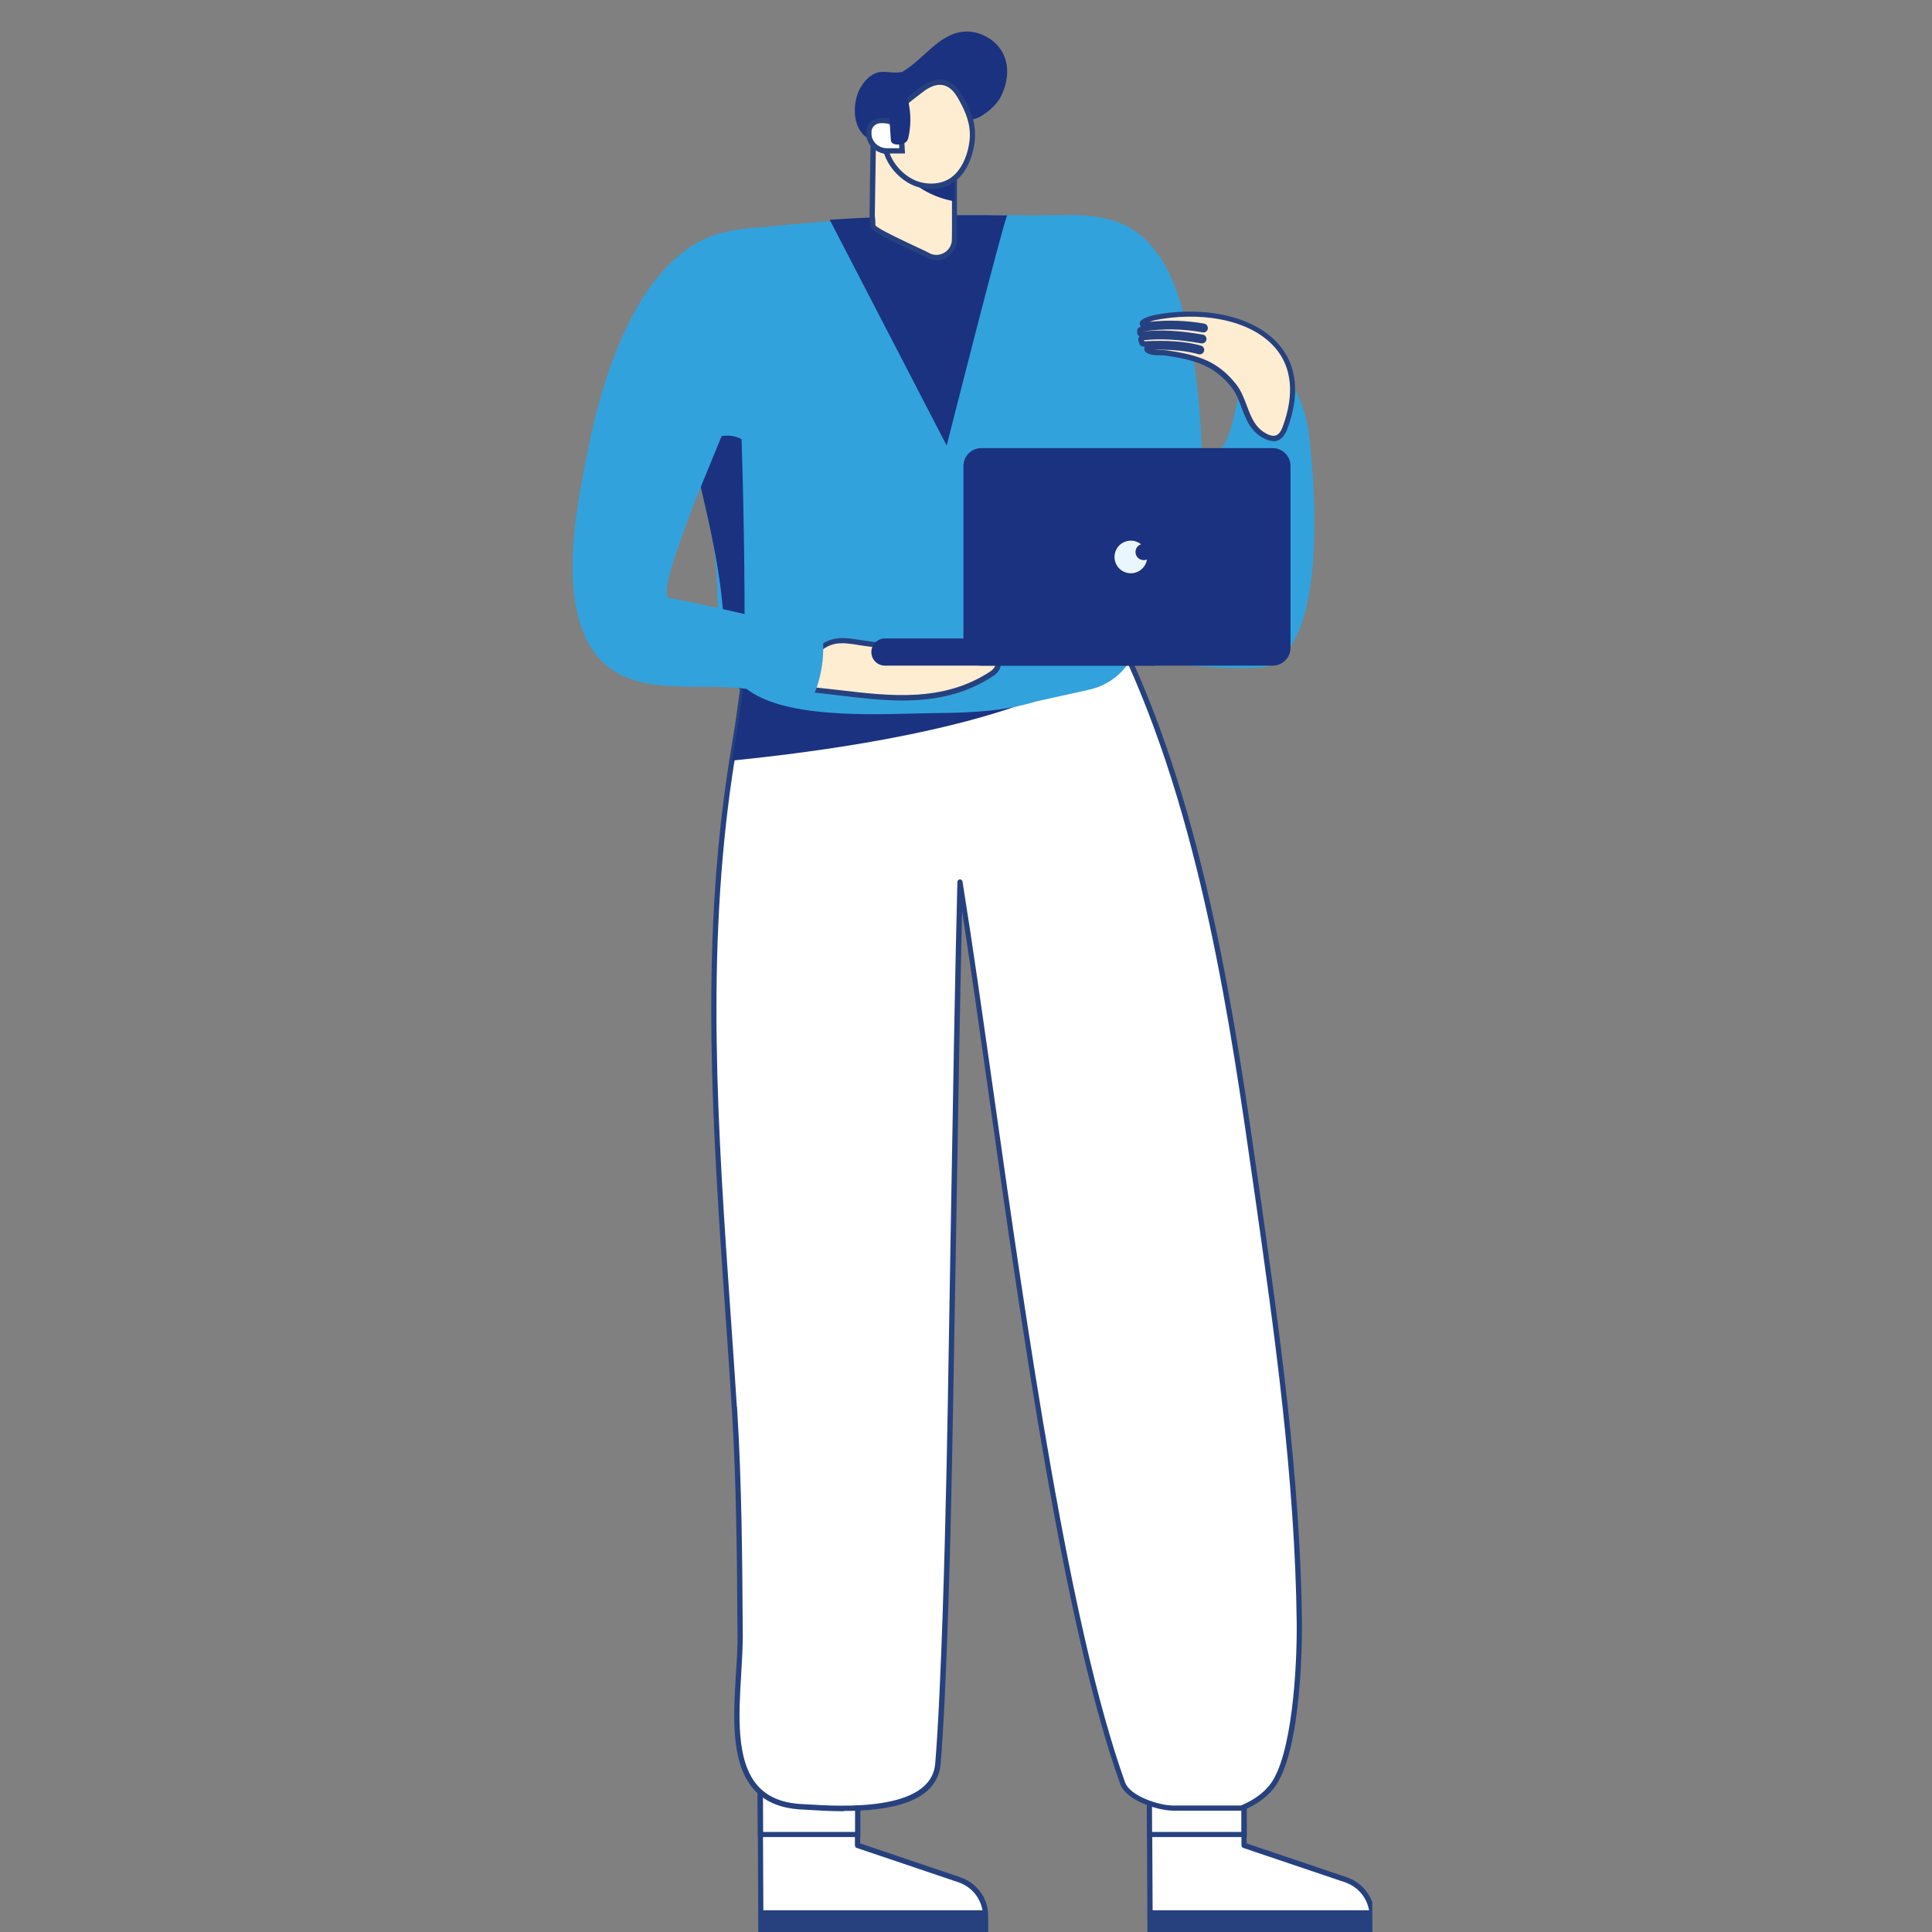 <?xml version="1.0" encoding="UTF-8"?><svg id="info" xmlns="http://www.w3.org/2000/svg" xmlns:xlink="http://www.w3.org/1999/xlink" viewBox="0 0 128 128"><rect x="0" y="0" width="128" height="128" fill="#808080" stroke="none"/><defs><style>.cls-1{fill:none;}.cls-2{fill:#c3e8f4;}.cls-3{fill:#1b3280;}.cls-4{fill:#fff;}.cls-5{fill:#32a2dc;}.cls-6{fill:#ffedd2;}.cls-7{clip-path:url(#clippath);}.cls-8{fill:#26417e;}.cls-9{fill:#eaf6fd;}</style><clipPath id="clippath"><rect class="cls-1" x="37.09" y="2" width="53.83" height="126"/></clipPath></defs><g class="cls-7"><path class="cls-4" d="M65.31,126.97v1.03h-14.9v-1.44s-.06-11.49-.06-11.49h6.47v7.18l6.75,2.28c.91.31,1.56,1.09,1.71,2.02.02.13.03.27.03.4"/><path class="cls-8" d="M65.31,128.17h-14.9c-.1,0-.17-.08-.17-.17l-.06-12.92s.02-.09.05-.12c.03-.03.08-.05.12-.05h6.47c.1,0,.17.08.17.17v7.05l6.63,2.24c.97.33,1.67,1.16,1.82,2.16.02.14.03.28.03.43v1.03c0,.1-.08.17-.17.17ZM50.58,127.83h14.55v-.86c0-.13,0-.25-.03-.37-.14-.88-.75-1.6-1.59-1.89l-6.75-2.28c-.07-.02-.12-.09-.12-.17v-7h-6.12l.06,12.57Z"/><polygon class="cls-4" points="56.82 115.08 56.82 121.54 50.38 121.54 50.35 115.08 56.82 115.08"/><path class="cls-8" d="M57,121.71h-6.79l-.03-6.81h6.82v6.81ZM50.56,121.37h6.09v-6.11h-6.12l.03,6.11Z"/><path class="cls-8" d="M65.31,126.97v1.03h-14.9v-1.44s14.87,0,14.87,0c.02.13.03.27.03.4"/><path class="cls-4" d="M90.91,126.97v1.03h-14.72v-1.44s-.06-11.49-.06-11.49h6.29v7.18l6.75,2.28c.91.31,1.56,1.09,1.71,2.02.02.13.03.27.03.4"/><path class="cls-8" d="M90.91,128.17h-14.72c-.1,0-.17-.08-.17-.17l-.06-12.92s.02-.09.05-.12c.03-.03.08-.05.12-.05h6.29c.1,0,.17.08.17.17v7.05l6.63,2.24c.97.33,1.67,1.16,1.83,2.16.02.15.04.29.04.43v1.03c0,.1-.08.17-.17.17ZM76.36,127.83h14.38v-.86c0-.12-.01-.25-.03-.37-.14-.88-.75-1.6-1.59-1.89l-6.75-2.28c-.07-.02-.12-.09-.12-.17v-7h-5.94l.06,12.57Z"/><polygon class="cls-4" points="82.42 115.08 82.42 121.54 76.16 121.54 76.13 115.08 82.42 115.08"/><path class="cls-8" d="M82.6,121.71h-6.61l-.03-6.81h6.64v6.81ZM76.33,121.37h5.91v-6.11h-5.94l.03,6.11Z"/><path class="cls-8" d="M90.91,126.97v1.03h-14.72v-1.44s14.69,0,14.69,0c.02.13.03.27.03.4"/><path class="cls-4" d="M48.66,93.21c.32,5.05.35,10.09.38,15.15.03,4.18-1.67,11.01,4,11.34,2.11.12,8.8.75,9.1-2.84.39-4.61.63-14.42.68-16.51v-.06c.19-6.85.53-32.48.8-41.85,2.64,16.44,5.86,46.02,10.78,59.71.35.98,2.35,1.64,3.34,1.64h4.53l.1-.05c.8-.34,1.41-.77,1.86-1.33,1.63-1.97,1.9-8.37,1.87-10.91-.11-9.66-1.48-19.25-2.83-28.8-1.75-12.26-3.69-25.03-8.89-35.98-1.03-2.17-2.18-4.27-3.49-6.27-.76-1.17-1.56-2.3-2.43-3.4-.83.61-1.64,1.26-2.42,1.95-3.08-1.04-4.64-.96-7.83.39-1.76.75-5.1,1.63-6.67,3.15-.16.15-.29.3-.41.47-1.63,2.27-1.82,6.74-2.31,9.51-.11.62-.21,1.24-.3,1.86-.04.28-.09.56-.13.84-2.08,14.02-.6,27.83.28,41.98Z"/><path class="cls-8" d="M55.92,120c-.97,0-1.86-.06-2.52-.1l-.37-.02c-1.34-.08-2.38-.52-3.09-1.33-1.55-1.75-1.35-4.91-1.18-7.69.06-.89.11-1.73.1-2.49-.03-4.93-.06-10.03-.38-15.14h0c-.13-2.07-.27-4.14-.42-6.2-.85-12.26-1.65-23.83.13-35.82.04-.28.09-.56.13-.84.1-.62.2-1.24.3-1.86.11-.63.2-1.35.31-2.12.35-2.66.75-5.68,2.03-7.47.12-.16.26-.33.43-.49,1.2-1.16,3.39-1.95,5.14-2.59.59-.21,1.14-.41,1.58-.6,3.18-1.35,4.82-1.44,7.86-.43.77-.68,1.56-1.31,2.35-1.89.08-.06.18-.04.24.03.86,1.09,1.68,2.24,2.44,3.42,1.27,1.94,2.44,4.06,3.51,6.29,5.4,11.37,7.34,25.04,8.91,36.03,1.34,9.44,2.73,19.17,2.84,28.82,0,.35.08,8.62-1.91,11.02-.48.58-1.11,1.03-1.93,1.38l-.1.04s-.05.01-.07.01h-4.53c-1.01,0-3.11-.67-3.5-1.76-3.71-10.34-6.49-29.93-8.71-45.67-.62-4.38-1.21-8.55-1.77-12.18-.13,5.46-.28,14.29-.41,22.2-.13,7.52-.25,14.62-.33,17.74v.05c-.01.47-.26,11.53-.68,16.52-.22,2.65-3.61,3.12-6.4,3.12ZM48.83,93.2c.32,5.12.35,10.22.38,15.16,0,.77-.05,1.62-.1,2.51-.17,2.72-.36,5.8,1.09,7.44.66.74,1.59,1.13,2.84,1.21l.37.02c2.26.14,8.28.52,8.55-2.7.42-4.99.67-16.03.68-16.5v-.06c.09-3.12.21-10.22.33-17.74.15-8.91.32-19.01.46-24.11,0-.09.07-.16.16-.17.08,0,.17.06.18.15.65,4.04,1.34,8.92,2.07,14.08,2.23,15.72,5,35.29,8.7,45.6.32.9,2.25,1.53,3.17,1.53h4.5l.07-.03c.77-.33,1.36-.75,1.8-1.28,1.53-1.84,1.86-7.87,1.83-10.79-.11-9.63-1.49-19.35-2.83-28.74-1.57-11-3.51-24.64-8.88-35.96-1.05-2.22-2.23-4.33-3.48-6.25-.72-1.12-1.5-2.21-2.32-3.26-.76.56-1.52,1.18-2.27,1.84-.05.04-.11.05-.17.03-3.04-1.02-4.56-.95-7.71.39-.45.19-1.01.39-1.6.61-1.73.62-3.88,1.4-5.02,2.51-.16.15-.28.3-.39.44-1.23,1.71-1.64,4.82-1.97,7.31-.1.77-.2,1.49-.31,2.13-.11.62-.21,1.24-.3,1.86-.04.28-.09.56-.13.83-1.77,11.95-.98,23.51-.13,35.75.14,2.06.29,4.13.42,6.2h0Z"/><path class="cls-3" d="M48.51,50.39c11.01-1.11,22.41-3.46,25.87-7.66.76-.92,1.14-1.93,1.04-3.04-.17-1.89-1.91-2.86-4.53-3.23-4.93-.7-12.96.72-19.35,2.09-.16.15-.29.3-.41.47-1.63,2.27-1.82,6.74-2.31,9.51-.11.62-.21,1.24-.3,1.86"/><path class="cls-5" d="M74.13,43.2l.68-1.28c-.32-1.33-.07-2.85.02-4.24.23-3.51.11-6.72,1.14-10.15.74.68,1.48,1.35,2.21,2.03.29.27.61.55.99.65,2.75.7,2.43-3.67,3.26-4.87,2.19-3.13,4.02,1.27,4.26,3.21.63,5.02.95,14.03-2.62,15.56-1.13.49-9.97-.29-11.06-.85-.97-.18,1.85.62,1.1-.04"/><path class="cls-2" d="M49.58,45.22c.98,0,2-.29,2.95-.86,1.12-.68,2.12-1.7,3.04-3.14,2.01-3.13,2.87-6.79,3.69-10.32l-.26-.06c-.82,3.51-1.67,7.15-3.65,10.24-.9,1.41-1.87,2.41-2.96,3.06-1.32.79-2.8,1.02-4.07.63l-.08.25c.43.13.88.2,1.34.2"/><path class="cls-2" d="M70.31,44.58c.49,0,.98-.09,1.43-.3l-.11-.24c-1.73.8-3.99-.22-5.01-1.67-1.25-1.78-1.35-4.15-1.44-6.05-.07-1.62-.14-3.24-.21-4.86-.04-.77-.07-1.53-.1-2.3l-.05-1.13h-.27s.05,1.14.05,1.14c.03.77.07,1.53.1,2.3.07,1.62.14,3.24.21,4.86.08,1.94.19,4.35,1.48,6.19.82,1.17,2.39,2.07,3.91,2.07"/><path class="cls-3" d="M69.29,37.5c-2.11,0-4.23-.16-6.31-.5-.85-.14-4.67-.98-7.84-2.27.98-.53,2.64-.77,3.63-1.1,2.26-.76,4.51-1.53,6.77-2.29l.26-.09.09.15s2.06,3.52,2.08,3.57c.46.79.91,1.64,1.32,2.54"/><path class="cls-5" d="M47.18,16.53c.94-.82,2.21-1.37,3.88-1.53,1.74-.18,3.48-.32,5.23-.44,3.91-.26,7.84-.35,11.76-.29,2.26.03,4.95-.34,6.92.89,1.78,1.11,2.7,3.09,3.28,5.03,1.16,3.88,1.34,7.89,1.45,11.91.04,1.33,1.06,3.06.7,4.36-.75,2.69-1.72,1.12-3.39,2.19-.33.21-.62.44-.89.68-.23,1.1-.5,2.22-.73,3.19-.38,1.6-1.64,2.83-3.25,3.18l-3.53.78c-2.06.64-4.25.74-6.41.76-3.32.03-9.69.53-12.55-1.46-2.82-1.96-1.73-6.52-2.45-10.07-.4-1.94-.89-3.88-1.32-5.83-.34-1.49-.64-2.99-.86-4.5-.49-3.47-.08-6.91,2.16-8.85"/><path class="cls-3" d="M45.87,29.87c.44,1.95.93,3.88,1.32,5.83.54,2.63.9,5.28.75,7.96-.02.36-.05.73.1,1.06.14.31.41.53.69.73.19.13.39.26.58.37.06-5.57,0-11.15-.18-16.72-1.06-.58-2.27-.03-3.27.78"/><path class="cls-6" d="M76.48,21.04c-.19.04-.62.16-.76.3,0,0,0,0-.01.01-.07.08,0,.19.11.18,1.29-.18,2.62-.16,3.91.08.07.01.11.08.1.14-.01.06-.08.11-.15.09-1.34-.25-2.73-.26-4.08-.04-.05,0-.09.05-.09.1,0,.04,0,.08,0,.12,0,.07.06.12.13.11,1.19-.13,2.51-.07,4.01.21.07.01.11.08.1.14-.01.07-.08.11-.15.09-1.46-.27-2.76-.34-3.92-.21-.07,0-.11.07-.1.14.02.07.05.14.08.21.02.04.07.07.11.07,1.18-.07,2.59-.04,3.74.29.07.02.11.09.09.15-.02.06-.09.1-.16.08-1.01-.29-2.26-.34-3.35-.29-.11,0-.15.13-.07.19.32.22.86.13,1.23.18,1.98.28,3.29.67,4.48,2.17.85,1.07.73,2.69,2.15,3.37.21.1.45.16.67.09.31-.1.48-.43.59-.74,2.26-6.19-3.85-8.22-8.67-7.25"/><path class="cls-8" d="M84.35,29.22c-.17,0-.35-.05-.54-.14-.94-.45-1.25-1.27-1.55-2.07-.17-.47-.36-.95-.66-1.34-1.12-1.41-2.35-1.82-4.37-2.11-.11-.02-.24-.02-.37-.02-.31,0-.67-.01-.93-.19-.1-.07-.14-.19-.11-.3,0-.03.02-.06.04-.08-.02,0-.05,0-.07,0-.12,0-.24-.06-.29-.17-.03-.07-.06-.15-.08-.23-.02-.08,0-.17.04-.24.01-.02.02-.03.04-.04-.02-.01-.04-.03-.06-.04-.06-.05-.09-.13-.1-.21,0-.04,0-.09,0-.13,0-.13.1-.24.24-.26,0,0,.01,0,.02,0-.02-.02-.04-.05-.06-.08-.06-.11-.04-.23.04-.32.21-.21.71-.33.86-.37h0c2.8-.57,6.46-.18,8.3,1.96,1.19,1.38,1.39,3.29.57,5.52-.11.3-.3.71-.7.84-.08.03-.17.04-.26.04ZM76.49,23.17c.12.01.25.02.38.02.15,0,.29,0,.42.02,2.11.3,3.4.73,4.6,2.24.34.43.53.94.72,1.44.29.77.56,1.49,1.37,1.88.22.1.4.13.54.08.2-.06.35-.26.48-.63.77-2.1.59-3.89-.51-5.17-1.75-2.03-5.25-2.39-7.96-1.84-.13.03-.26.07-.37.11,1.21-.13,2.43-.09,3.62.12.17.03.27.19.24.35-.03.16-.19.26-.35.23-1.31-.24-2.64-.26-3.97-.05h0c1.16-.14,2.49-.07,3.99.2.16.03.27.18.24.34-.03.16-.18.26-.35.24-1.43-.26-2.67-.33-3.79-.21,0,.02.02.05.03.07,1.52-.08,2.78.01,3.75.29.08.02.15.08.18.15.04.07.04.15.02.22-.05.15-.21.24-.37.2-.76-.22-1.74-.32-2.91-.3ZM75.82,22.64s0,0,0,0c0,0,0,0,0,0ZM75.68,22.02h0s0,0,0,0ZM75.69,21.92h0s0,0,0,0ZM75.84,21.46s0,0,0,0t0,0ZM75.79,21.36h0,0Z"/><path class="cls-3" d="M54.97,14.56l7.75,14.96s3.78-14.93,4.01-15.25c-3.92-.06-7.84.03-11.76.29"/><path class="cls-6" d="M56.42,42.49c.35.05.73.12,1.15.17,2.72.34,5.44.71,8.16,1.07.1.01.21.03.28.09.26.21-.02.62-.3.81-4.09,2.69-8.67,1.24-13.1.97.55,0,1.4-2.44,1.9-2.77.64-.42,1.23-.43,1.91-.34"/><path class="cls-8" d="M59.79,46.41c-1.41,0-2.83-.17-4.23-.34-.97-.12-1.97-.24-2.95-.3v-.35c.21,0,.69-.92.95-1.41.32-.62.6-1.15.86-1.32.67-.44,1.27-.47,2.03-.37h0c.16.02.32.05.49.07.21.03.43.07.66.1,1.79.22,3.58.46,5.37.7.93.12,1.86.25,2.79.37.11.01.25.03.37.13.12.09.18.23.17.38-.01.28-.26.57-.48.71-1.93,1.27-3.97,1.63-6.03,1.63ZM53.11,45.46c.83.07,1.67.17,2.49.26,3.39.4,6.89.82,10.02-1.24.17-.11.32-.31.33-.44,0-.04,0-.06-.04-.09-.04-.03-.13-.05-.2-.05-.93-.12-1.86-.25-2.8-.37-1.79-.24-3.58-.48-5.37-.7-.24-.03-.46-.06-.68-.1-.16-.03-.32-.05-.48-.07h0c-.69-.09-1.21-.07-1.79.31-.18.12-.48.69-.74,1.19-.3.57-.54,1.01-.76,1.29Z"/><path class="cls-5" d="M38.98,29.67c.99-4.97,3.51-13.16,9.21-14.33,1.78-.36,4.02-.52,5.56.44.15.5-.16,1-.44,1.44-2.18,3.36-3.84,6.65-5,10.42-.27.89-5.12,11.76-3.96,11.97.51.09,1.01.21,1.51.31,1.18.24,2.36.5,3.54.78,1.49.35,5.09.14,5.14,1.96.03.99-.12,1.98-.44,2.92-.07.21-.16.43-.35.53-.18.1-.41.08-.62.04-1.87-.28-3.64-.59-5.53-.64-3.22-.07-6.92.37-8.67-3.01-1.85-3.55-.7-9.09.05-12.83"/><path class="cls-3" d="M84.32,44.1h-19.31c-.65,0-1.18-.53-1.18-1.18v-12.05c0-.65.53-1.18,1.18-1.18h19.31c.65,0,1.18.53,1.18,1.18v12.05c0,.65-.53,1.18-1.18,1.18"/><path class="cls-3" d="M76.41,44.1h-17.78c-.5,0-.9-.4-.9-.9s.4-.9.9-.9h17.78c.5,0,.9.4.9.9s-.4.9-.9.9"/><path class="cls-9" d="M75.77,37.11c-.3,0-.54-.24-.54-.54,0-.24.15-.44.37-.51-.19-.15-.42-.24-.68-.24-.6,0-1.08.48-1.08,1.08s.48,1.08,1.08,1.08c.54,0,.99-.4,1.07-.91-.07.03-.14.04-.22.04"/><path class="cls-6" d="M63.23,13.34c0,1.29.02,2.53-.02,2.74-.15.8-1.01,1.23-1.73.85-.08-.04-.16-.09-.25-.13-.35-.19-3.44-1.52-3.41-1.89.02-.2-.03-.47-.03-.71,0-.16.07-4.73.07-4.73.27,0,.53-.03.81-.13.08-.03.16-.06.23-.08.05-.03.1-.04.15-.05.02,0,.03,0,.04,0,.09,0,.17,0,.23,0,.44.06.91.24,1.31.36.38.11.76.13,1.15.08.27.32.52.63.77.94.16.37.39.71.69,1.01,0,.52,0,1.14,0,1.75"/><path class="cls-8" d="M62.04,17.24c-.22,0-.44-.05-.64-.16-.08-.04-.16-.09-.25-.13-.08-.04-.26-.13-.51-.24-2.59-1.2-3.02-1.53-3-1.81,0-.1,0-.23-.01-.36-.01-.11-.02-.23-.02-.34,0-.16.06-4.54.07-4.73v-.17h.17c.3,0,.53-.04.74-.12.08-.03.16-.06.24-.08.04-.02.08-.03.11-.04.07-.03.11-.03.14-.03.08,0,.17,0,.23,0,.36.05.7.16,1.03.27.11.04.22.07.33.1.33.1.7.12,1.08.07h.1s.06.06.06.06c.27.32.53.64.77.95l.02.04c.16.37.38.69.65.96l.05.05v.07c0,.52,0,1.14,0,1.75v.08c.01,1.54.01,2.49-.02,2.69-.08.44-.35.8-.75,1-.19.09-.39.14-.6.14ZM58.03,9.64c-.01.83-.07,4.41-.07,4.55,0,.1,0,.21.02.31.01.15.03.29.01.42.14.24,2.14,1.16,2.8,1.47.26.12.45.21.53.25.08.04.17.09.25.13.29.15.62.16.92.01.29-.14.5-.41.56-.74.03-.18.02-1.48.02-2.63v-.08c0-.58,0-1.17,0-1.68-.27-.28-.49-.61-.66-.99-.22-.28-.46-.56-.7-.85-.4.04-.77,0-1.13-.1-.11-.03-.22-.07-.34-.1-.32-.1-.64-.21-.95-.25-.03,0-.11,0-.19,0l-.06.02s-.05.01-.07.02l-.04.02c-.07.01-.13.04-.2.07-.26.1-.5.13-.7.14Z"/><path class="cls-3" d="M65.57,2.57c-.57-.39-1.28-.57-1.96-.44-1.69.32-2.66,2.16-4.24,2.84-.54.23-1.15.33-1.64.65-.92.61-.59,3.22.68,2.7.86-.36,1.07-1.21,1.75-1.65.73-.47,1.96-.05,2.57.44.33.27.62.63,1.02.77.4.14.86.04,1.22-.17.53-.31,1.09-.8,1.36-1.35.38-.77.53-1.68.26-2.49-.18-.54-.55-.99-1.02-1.31"/><path class="cls-3" d="M56.71,6.6c.12-.61.52-1.28,1.05-1.62.63-.41,1.15-.1,1.85-.19.08-.01.16-.02.24,0,.08.03.14.11.17.19.19.41-.03.89-.26,1.28-.42.73-.95,1.4-1.31,2.15-.24.5-.45,1.25-1.19.57-.63-.58-.72-1.55-.55-2.39"/><path class="cls-4" d="M63.49,7.67l.35.1c.06.11.11.22.15.33-.07.1-.13.19-.19.3-.11-.24-.21-.49-.31-.73"/><path class="cls-8" d="M63.77,8.79l-.14-.31c-.11-.25-.21-.49-.31-.74l-.13-.33.76.23.03.07c.06.12.11.23.16.35l.04.09-.06.08c-.06.09-.13.19-.18.28l-.17.3Z"/><path class="cls-3" d="M63.24,11.59c0,.52,0,1.14,0,1.75-1.79-.31-3.35-1.4-4-2.81-.18-.37-.3-.78-.34-1.19v-.07s.09-.03.15-.05c.02,0,.03,0,.04,0,.09,0,.17,0,.23,0,.44.06.91.24,1.31.36.38.11.76.13,1.15.08.27.32.52.64.77.94.16.37.39.71.69,1.01"/><path class="cls-6" d="M63.69,6.54c-.18-.33-.4-.65-.71-.87-.63-.44-1.31-.19-1.88.24-.97.72-2.22,1.63-2.46,2.89-.22,1.21.45,2.36,1.42,3.04.69.48,1.59.63,2.4.4,1.26-.36,1.83-1.75,1.95-2.95.1-1.02-.23-1.87-.72-2.74"/><path class="cls-8" d="M61.69,12.52c-.61,0-1.22-.18-1.73-.54-1.12-.78-1.71-2.04-1.49-3.21.24-1.3,1.47-2.22,2.46-2.95l.06-.05c.98-.72,1.67-.53,2.09-.24.34.24.57.59.76.93h0c.43.77.86,1.71.74,2.85-.12,1.24-.74,2.71-2.08,3.1-.27.08-.54.12-.82.12ZM62.27,5.62c-.32,0-.68.14-1.07.43l-.06.05c-.94.7-2.11,1.57-2.33,2.73-.19,1.04.34,2.16,1.35,2.86.65.45,1.49.59,2.25.37,1.17-.34,1.71-1.67,1.83-2.79.1-1.04-.28-1.88-.7-2.64h0c-.17-.31-.37-.62-.65-.81-.19-.13-.39-.2-.61-.2Z"/><path class="cls-3" d="M59.36,9.08l.03.47c.02.36-.27.64-.65.64-.28,0-.54-.11-.74-.28l-.09-1.57c.12-.1.27-.15.45-.15.26,0,.5.1.68.26.18.16.3.38.31.63"/><path class="cls-4" d="M59.76,9.99h-1c-.63,0-1.16-.47-1.19-1.06v-.15c-.03-.44.32-.79.79-.79h.23c.59,0,1.08.44,1.12.99l.06,1.01Z"/><path class="cls-8" d="M58.76,10.17c-.72,0-1.33-.55-1.36-1.23v-.15c-.02-.25.06-.49.24-.67.18-.19.45-.3.73-.3h.23s0,0,0,0c.67,0,1.25.52,1.29,1.16l.07,1.19h-1.18s0,0,0,0ZM58.59,8.16h-.23c-.19,0-.35.07-.47.2-.11.11-.16.26-.15.41v.15c.04.5.49.9,1.02.9h.82s-.04-.82-.04-.82c-.03-.46-.45-.83-.94-.83Z"/><path class="cls-3" d="M58.85,6.67c.06.86.11,1.72.17,2.58,0,.1.02.21.19.28.21.09.57.04.74-.07.17-.1.21-.24.24-.37.2-.94.16-1.88-.13-2.81-.02-.05-.04-.11-.11-.16-.27-.17-.84.01-1.04.2-.34.32-.44.7-.28,1.06l.22-.71Z"/></g></svg>